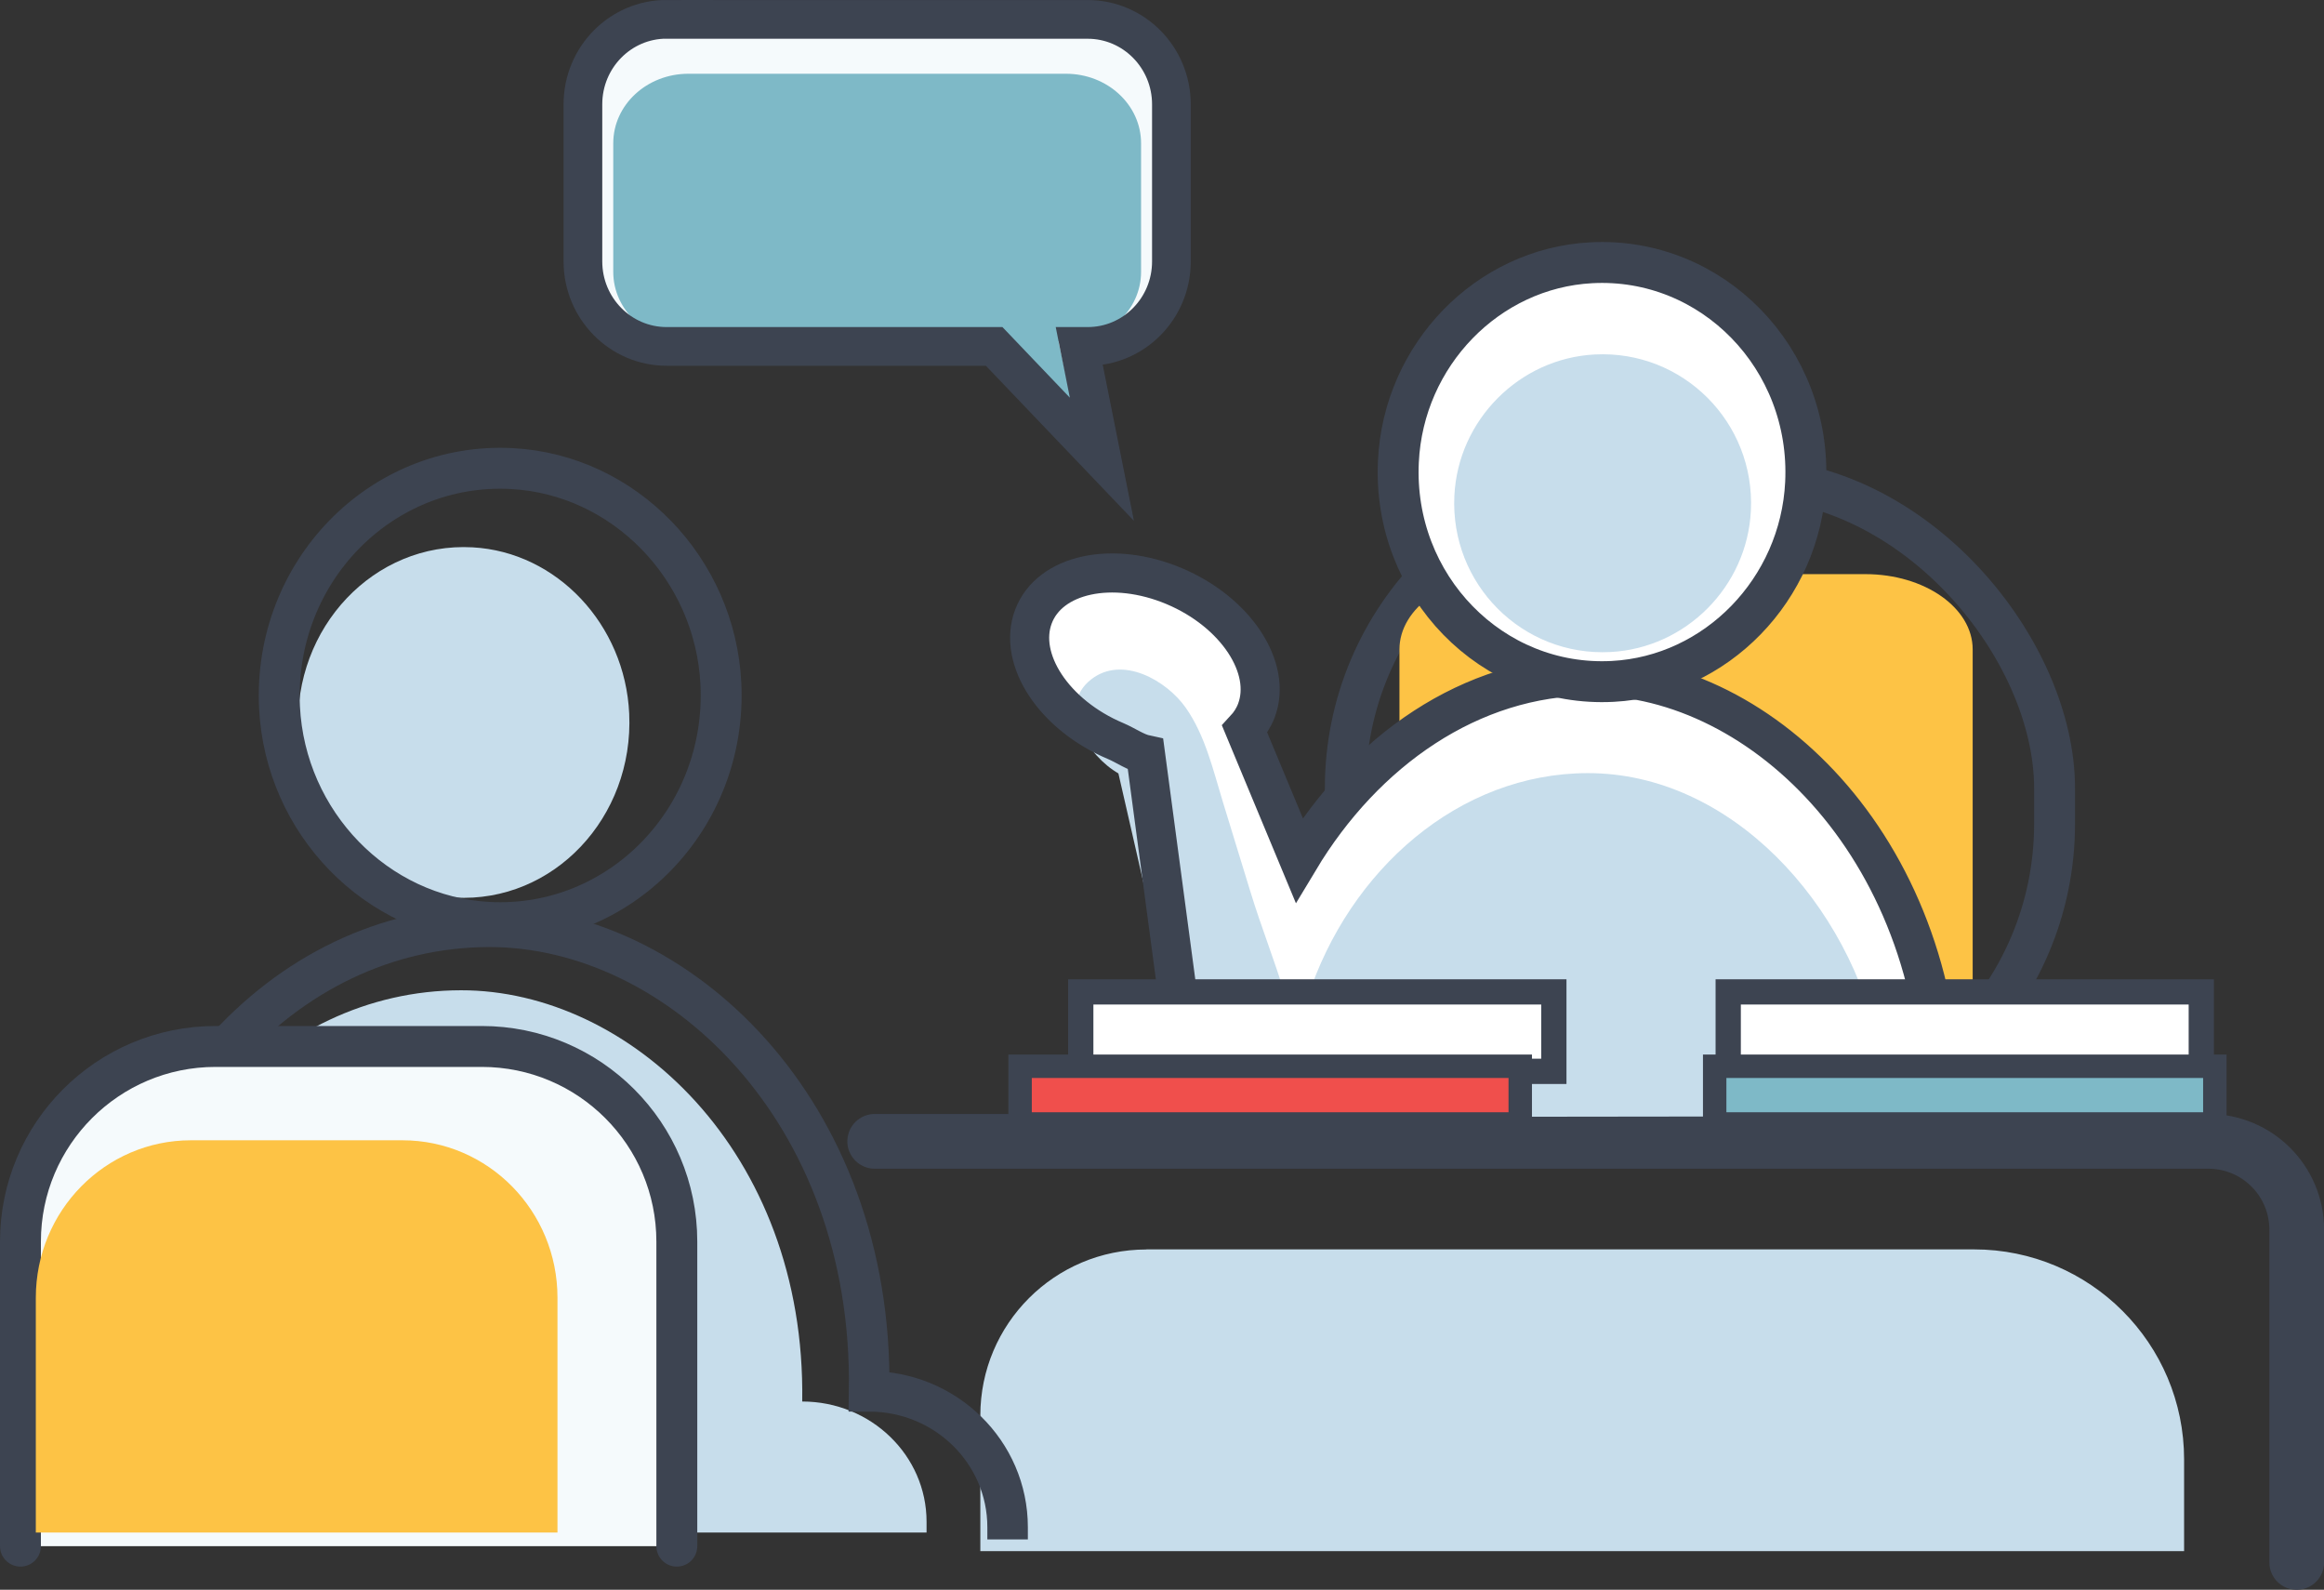 <?xml version="1.0" encoding="UTF-8"?><svg id="_レイヤー_2" xmlns="http://www.w3.org/2000/svg" viewBox="0 0 242.04 165.53"><rect x="0" y="0" width="242.04" height="165.53" fill="#333333" stroke="none"/><defs><style>.cls-1{fill:#c7ddeb;}.cls-1,.cls-2,.cls-3,.cls-4,.cls-5{stroke-width:0px;}.cls-6{stroke-width:4.03px;}.cls-6,.cls-7,.cls-8,.cls-9,.cls-10,.cls-11,.cls-12,.cls-13,.cls-14,.cls-15{stroke:#3d4451;stroke-miterlimit:10;}.cls-6,.cls-7,.cls-8,.cls-11,.cls-15{fill:none;}.cls-7,.cls-10,.cls-13{stroke-width:4.26px;}.cls-8{stroke-width:4.22px;}.cls-9{fill:#f04f4c;}.cls-9,.cls-14{stroke-width:2.44px;}.cls-10,.cls-11{stroke-linecap:round;}.cls-10,.cls-3{fill:#f5fafc;}.cls-11{stroke-width:5.7px;}.cls-2,.cls-12,.cls-13{fill:#fff;}.cls-12{stroke-width:2.63px;}.cls-14,.cls-4{fill:#7eb9c7;}.cls-5{fill:#fdc345;}.cls-15{stroke-width:4.07px;}</style></defs><g id="_レイヤー_1-2"><path class="cls-1" d="m22.95,114.76c6.54-7.3,15.35-11.64,25.06-11.65,17.52-.02,35.94,16.79,35.54,42.82h0c7.15,0,12.95,5.61,12.95,12.52v1.12H21.84l1.11-44.81Z"/><path class="cls-10" d="m2.13,160.99v-31.71c0-11.22,9.1-20.32,20.32-20.32h27.72c11.22,0,20.32,9.1,20.32,20.32v31.71"/><path class="cls-5" d="m3.73,159.57v-24.44c0-9.06,7.23-16.4,16.15-16.4h22.03c8.92,0,16.15,7.34,16.15,16.4v24.44"/><rect class="cls-7" x="140.11" y="49.83" width="73.87" height="68.19" rx="32.25" ry="32.25"/><path class="cls-11" d="m91.1,118.84h138.9c5.08,0,9.2,4.12,9.2,9.2v34.64"/><path class="cls-1" d="m119.4,130.09h86.2c12.07,0,21.87,9.8,21.87,21.87v9.55h-125.37v-14.12c0-9.55,7.75-17.29,17.29-17.29Z"/><path class="cls-5" d="m205.45,115.51v-47.89c0-4.33-5-7.84-11.18-7.84h-37.34c-6.17,0-11.18,3.51-11.18,7.84v47.89"/><path class="cls-2" d="m167.96,70.95c-12.59.66-22.95-9.96-22.32-22.91.53-11.09,9.29-20.11,20.08-20.68,12.6-.67,22.96,9.96,22.33,22.92-.54,11.09-9.3,20.1-20.09,20.67Z"/><path class="cls-2" d="m202.2,115.87c.41-27.65-18.51-45.51-36.5-45.49-12.51.01-23.58,7.8-30.4,19.16l-5.67-13.62c.52-.56.94-1.2,1.22-1.94,1.68-4.45-2.15-10.26-8.56-12.96-6.41-2.7-12.98-1.29-14.66,3.17-1.68,4.45,2.15,10.26,8.56,12.96,1.04.44,2.09,1.19,3.12,1.41l5.05,37.83"/><path class="cls-1" d="m195.76,109.31c-3.06-15.22-15.52-28.83-30.41-28.81-13.4.02-24.81,10.05-29.16,23.37,0,0-2.34-.22-2.34-.22-1.21-3.96-2.43-6.91-3.64-10.86-.95-3.1-1.9-6.19-2.85-9.29-1.02-3.33-1.83-6.9-3.86-9.8-1.99-2.84-6.62-5.51-9.87-2.95-3.67,2.89-.24,8.02,2.85,9.78l8.17,35.66s14.81-.01,14.81-.02c.39.08.79.13,1.2.13l49.43-.06c3.66,0,6.38-3.35,5.66-6.93Z"/><path class="cls-15" d="m202.2,116.55c.41-27.65-18.51-46.18-36.5-46.16-12.51.01-23.58,7.8-30.4,19.16l-5.67-13.62c.52-.56.94-1.2,1.22-1.94,1.68-4.45-2.15-10.26-8.56-12.96-6.41-2.7-12.98-1.29-14.66,3.17-1.68,4.45,2.15,10.26,8.56,12.96,1.04.44,2.09,1.19,3.12,1.41l5.05,37.83"/><path class="cls-13" d="m167.96,70.95c-12.59.66-22.95-9.96-22.32-22.91.53-11.09,9.29-20.11,20.08-20.68,12.6-.67,22.96,9.96,22.33,22.92-.54,11.09-9.3,20.1-20.09,20.67Z"/><path class="cls-1" d="m167.73,67.89c-9.17.48-16.71-7.07-16.26-16.27.38-7.88,6.76-14.3,14.61-14.71,9.18-.48,16.73,7.07,16.27,16.28-.39,7.88-6.76,14.29-14.62,14.7Z"/><rect class="cls-12" x="179.99" y="103.28" width="49.27" height="8.27" transform="translate(409.25 214.83) rotate(180)"/><rect class="cls-14" x="178.58" y="111.02" width="52.09" height="6.01" transform="translate(409.25 228.05) rotate(180)"/><rect class="cls-12" x="112.57" y="103.28" width="49.27" height="8.27" transform="translate(274.4 214.83) rotate(180)"/><rect class="cls-9" x="106.23" y="111.02" width="52.09" height="6.01" transform="translate(264.56 228.05) rotate(180)"/><path class="cls-1" d="m47.38,93.46c10.24.56,18.65-8.32,18.15-19.16-.43-9.28-7.54-16.83-16.31-17.31-10.24-.57-18.67,8.33-18.16,19.16.43,9.28,7.55,16.82,16.31,17.31Z"/><path class="cls-8" d="m23.07,109.66c7.28-8.25,17.09-13.15,27.89-13.16,19.5-.02,40.01,18.97,39.56,48.37h0c7.96,0,14.42,6.33,14.42,14.15v1.27"/><path class="cls-7" d="m50.88,96.04c13.65.72,24.87-10.8,24.2-24.83-.58-12.02-10.07-21.79-21.76-22.42-13.66-.73-24.89,10.8-24.21,24.84.59,12.02,10.08,21.79,21.77,22.41Z"/><path class="cls-3" d="m69.42,2.02h43.86c4.81,0,8.72,3.96,8.72,8.85v16.35c0,4.89-3.9,8.85-8.72,8.85h-.87l2.35,11.75-11.22-11.75h-34.11c-4.81,0-8.72-3.96-8.72-8.85V10.86c0-4.89,3.9-8.85,8.72-8.85Z"/><path class="cls-4" d="m71.68,7.68h39.34c4.32,0,7.82,3.24,7.82,7.24v13.39c0,4-3.5,7.24-7.82,7.24h-.78l2.11,9.63-10.06-9.63h-30.6c-4.32,0-7.82-3.24-7.82-7.24v-13.39c0-4,3.5-7.24,7.82-7.24Z"/><path class="cls-6" d="m69.42,2.02h43.86c4.81,0,8.72,3.96,8.72,8.85v16.35c0,4.89-3.9,8.85-8.72,8.85h-.87l2.35,11.75-11.22-11.75h-34.11c-4.81,0-8.72-3.96-8.72-8.85V10.86c0-4.89,3.9-8.85,8.72-8.85Z"/></g></svg>